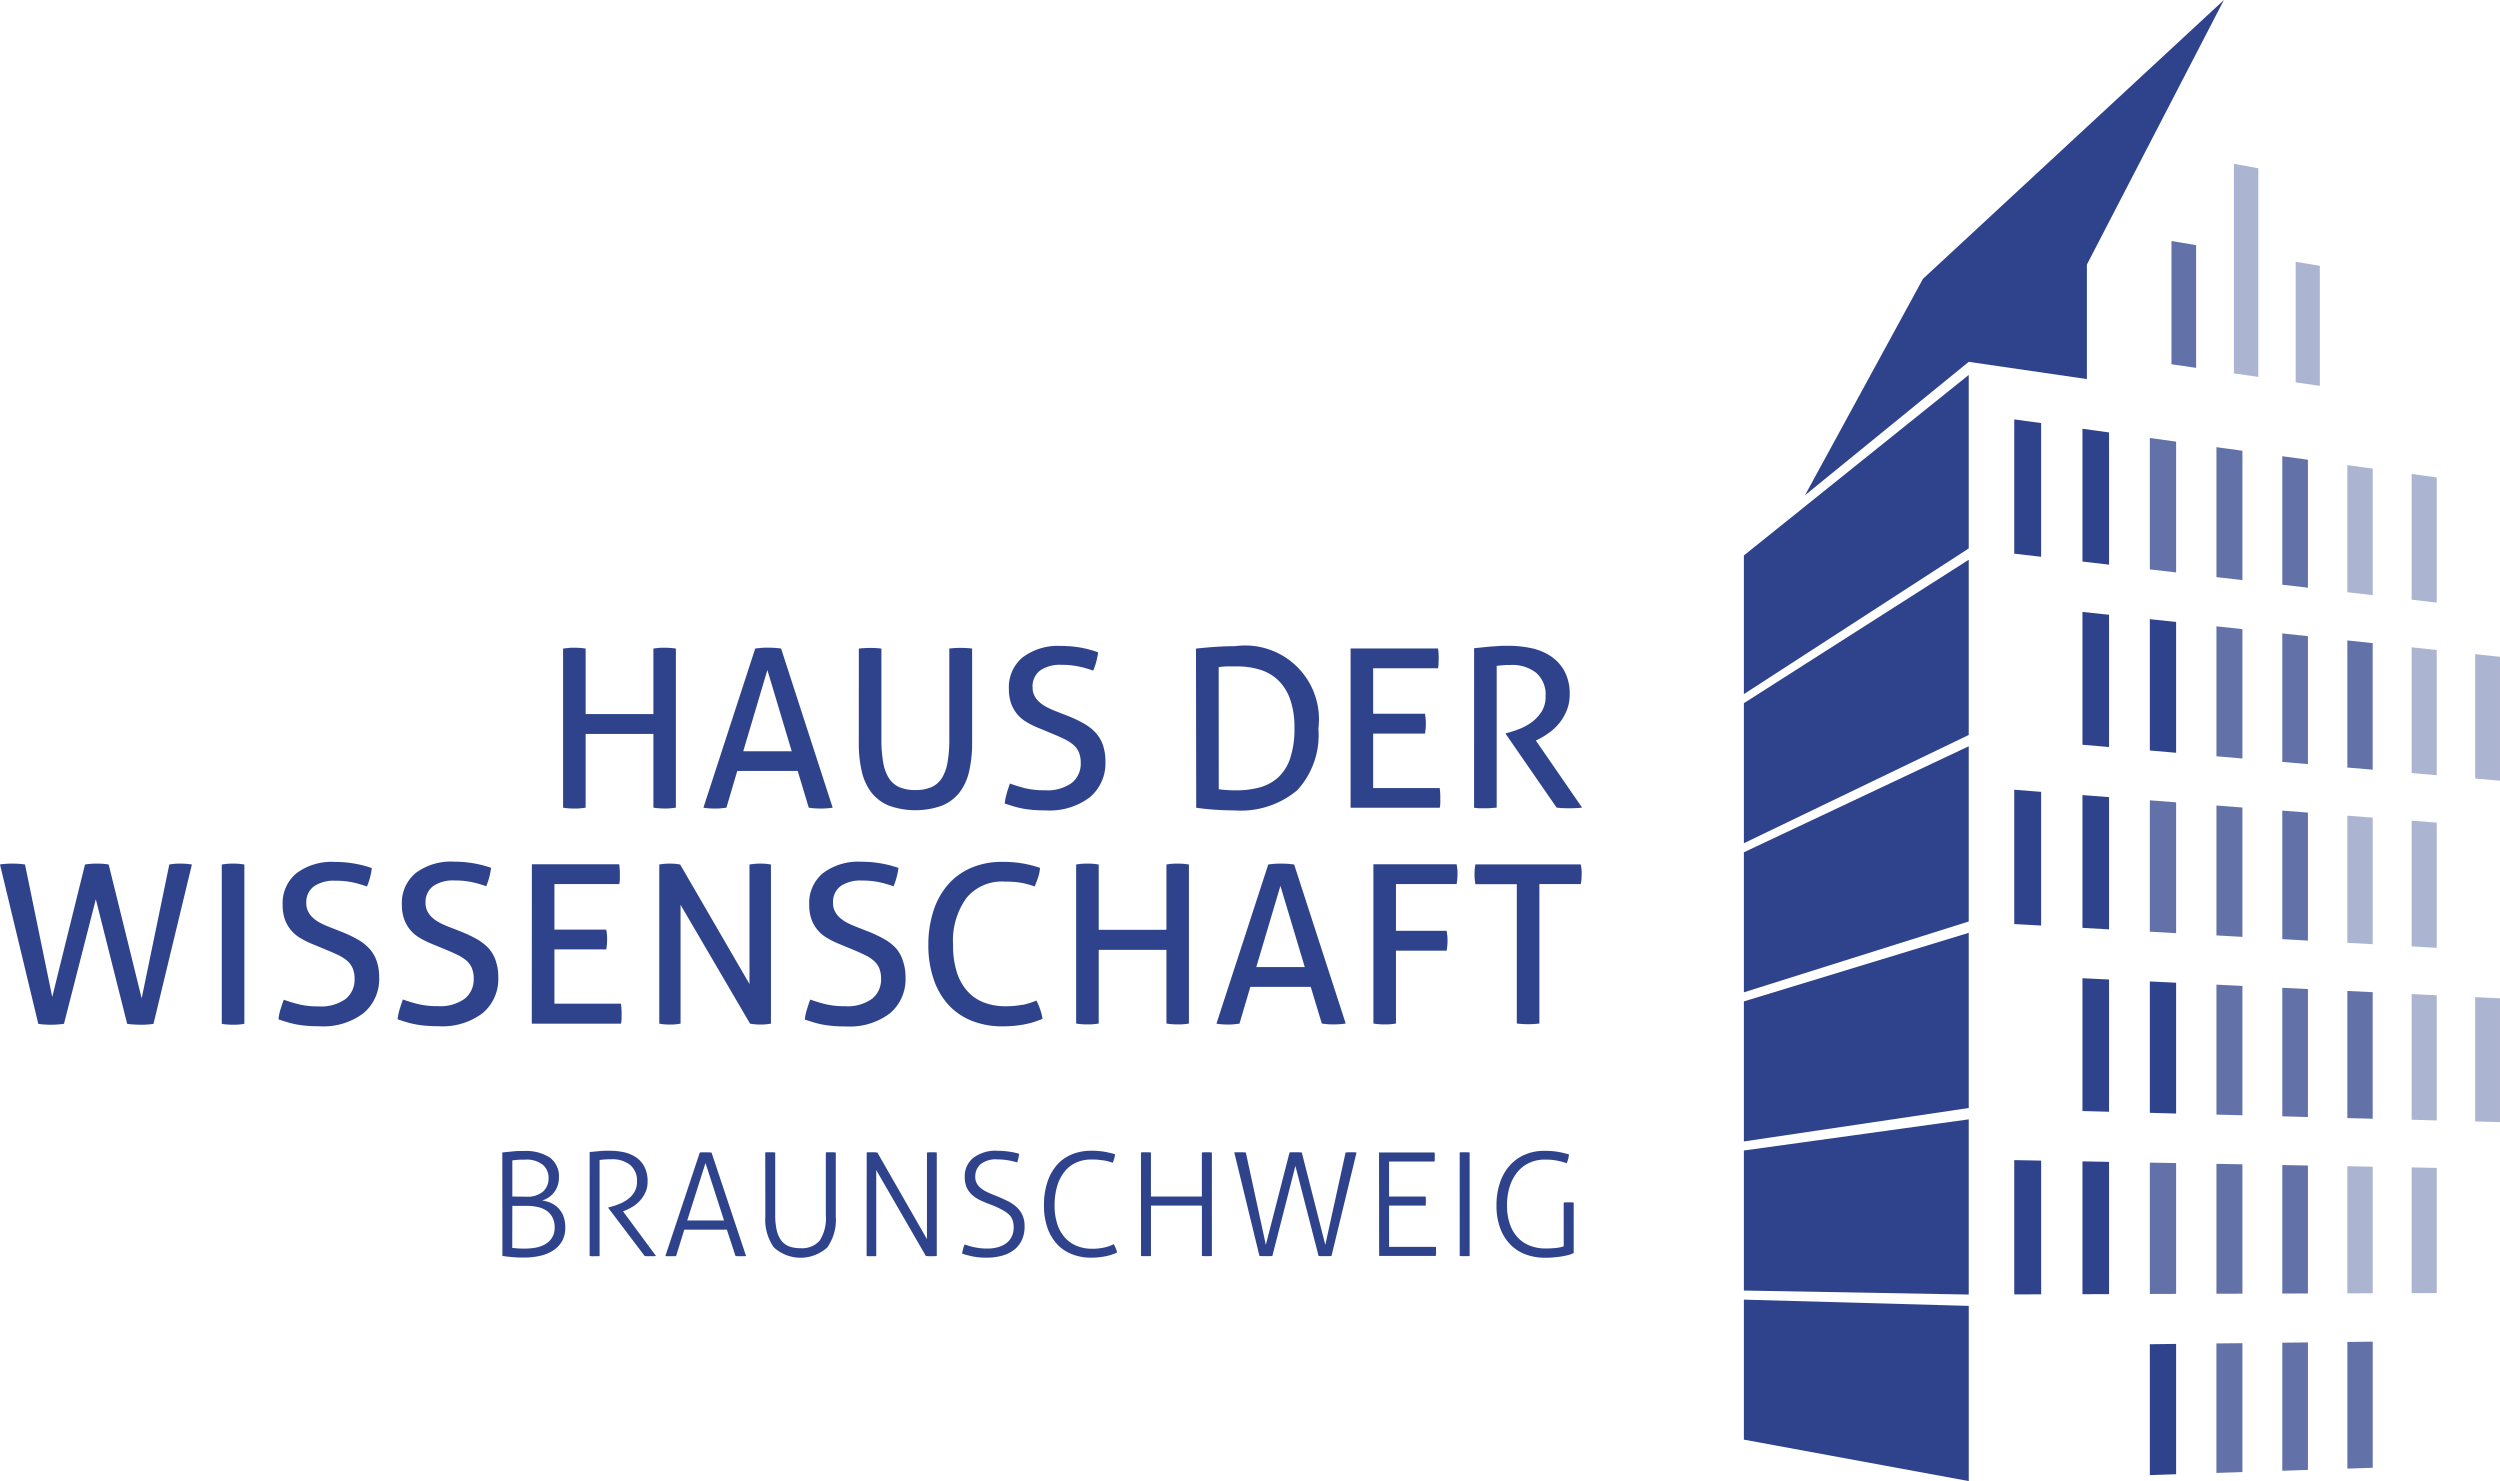 <?xml version="1.0" encoding="UTF-8"?>
<svg xmlns="http://www.w3.org/2000/svg" xmlns:xlink="http://www.w3.org/1999/xlink" id="Ebene_1" data-name="Ebene 1" viewBox="0 0 95.719 56.707">
  <defs>
    <style>.cls-1{fill:none;}.cls-2{clip-path:url(#clip-path);}.cls-3{clip-path:url(#clip-path-2);}.cls-4{opacity:0.4;}.cls-5{clip-path:url(#clip-path-3);}.cls-6{fill:#2e438c;}.cls-7{opacity:0.75;}.cls-8{clip-path:url(#clip-path-4);}.cls-9{clip-path:url(#clip-path-5);}.cls-10{clip-path:url(#clip-path-7);}.cls-11{clip-path:url(#clip-path-8);}.cls-12{clip-path:url(#clip-path-9);}.cls-13{clip-path:url(#clip-path-10);}.cls-14{clip-path:url(#clip-path-11);}.cls-15{clip-path:url(#clip-path-12);}.cls-16{clip-path:url(#clip-path-13);}.cls-17{clip-path:url(#clip-path-14);}.cls-18{clip-path:url(#clip-path-15);}.cls-19{clip-path:url(#clip-path-16);}.cls-20{clip-path:url(#clip-path-17);}.cls-21{clip-path:url(#clip-path-19);}.cls-22{clip-path:url(#clip-path-21);}.cls-23{clip-path:url(#clip-path-22);}.cls-24{clip-path:url(#clip-path-23);}.cls-25{clip-path:url(#clip-path-24);}.cls-26{clip-path:url(#clip-path-25);}.cls-27{clip-path:url(#clip-path-26);}.cls-28{clip-path:url(#clip-path-27);}.cls-29{clip-path:url(#clip-path-28);}.cls-30{clip-path:url(#clip-path-29);}.cls-31{clip-path:url(#clip-path-30);}.cls-32{clip-path:url(#clip-path-31);}.cls-33{clip-path:url(#clip-path-33);}.cls-34{clip-path:url(#clip-path-35);}.cls-35{clip-path:url(#clip-path-36);}.cls-36{clip-path:url(#clip-path-37);}.cls-37{clip-path:url(#clip-path-38);}</style>
    <clipPath id="clip-path">
      <rect class="cls-1" width="95.719" height="56.707"></rect>
    </clipPath>
    <clipPath id="clip-path-2">
      <rect class="cls-1" width="95.718" height="56.707"></rect>
    </clipPath>
    <clipPath id="clip-path-3">
      <rect class="cls-1" x="76.532" y="-1.727" width="18.934" height="17.158"></rect>
    </clipPath>
    <clipPath id="clip-path-4">
      <rect class="cls-1" x="74.14" y="1.228" width="18.944" height="13.856"></rect>
    </clipPath>
    <clipPath id="clip-path-5">
      <rect class="cls-1" x="78.896" y="2.023" width="18.924" height="13.751"></rect>
    </clipPath>
    <clipPath id="clip-path-7">
      <rect class="cls-1" x="73.312" y="8.77" width="19.006" height="14.146"></rect>
    </clipPath>
    <clipPath id="clip-path-8">
      <rect class="cls-1" x="75.862" y="9.121" width="18.995" height="14.09"></rect>
    </clipPath>
    <clipPath id="clip-path-9">
      <rect class="cls-1" x="78.383" y="9.467" width="18.983" height="14.034"></rect>
    </clipPath>
    <clipPath id="clip-path-10">
      <rect class="cls-1" x="80.874" y="9.809" width="18.972" height="13.98"></rect>
    </clipPath>
    <clipPath id="clip-path-11">
      <rect class="cls-1" x="83.336" y="10.148" width="18.96" height="13.924"></rect>
    </clipPath>
    <clipPath id="clip-path-12">
      <rect class="cls-1" x="75.862" y="43.427" width="18.995" height="13.968"></rect>
    </clipPath>
    <clipPath id="clip-path-13">
      <rect class="cls-1" x="85.769" y="17.047" width="18.948" height="13.842"></rect>
    </clipPath>
    <clipPath id="clip-path-14">
      <rect class="cls-1" x="83.336" y="16.785" width="18.96" height="13.896"></rect>
    </clipPath>
    <clipPath id="clip-path-15">
      <rect class="cls-1" x="80.874" y="16.52" width="18.972" height="13.95"></rect>
    </clipPath>
    <clipPath id="clip-path-16">
      <rect class="cls-1" x="78.383" y="16.252" width="18.983" height="14.005"></rect>
    </clipPath>
    <clipPath id="clip-path-17">
      <rect class="cls-1" x="75.862" y="15.98" width="18.995" height="14.061"></rect>
    </clipPath>
    <clipPath id="clip-path-19">
      <rect class="cls-1" x="78.383" y="43.398" width="18.983" height="13.914"></rect>
    </clipPath>
    <clipPath id="clip-path-21">
      <rect class="cls-1" x="73.312" y="22.642" width="19.006" height="14.087"></rect>
    </clipPath>
    <clipPath id="clip-path-22">
      <rect class="cls-1" x="75.862" y="22.841" width="18.995" height="14.03"></rect>
    </clipPath>
    <clipPath id="clip-path-23">
      <rect class="cls-1" x="78.383" y="23.037" width="18.983" height="13.976"></rect>
    </clipPath>
    <clipPath id="clip-path-24">
      <rect class="cls-1" x="80.874" y="23.23" width="18.972" height="13.921"></rect>
    </clipPath>
    <clipPath id="clip-path-25">
      <rect class="cls-1" x="83.336" y="23.422" width="18.96" height="13.868"></rect>
    </clipPath>
    <clipPath id="clip-path-26">
      <rect class="cls-1" x="80.874" y="43.369" width="18.972" height="13.86"></rect>
    </clipPath>
    <clipPath id="clip-path-27">
      <rect class="cls-1" x="85.769" y="30.177" width="18.948" height="13.787"></rect>
    </clipPath>
    <clipPath id="clip-path-28">
      <rect class="cls-1" x="83.336" y="30.06" width="18.96" height="13.839"></rect>
    </clipPath>
    <clipPath id="clip-path-29">
      <rect class="cls-1" x="80.874" y="29.941" width="18.972" height="13.893"></rect>
    </clipPath>
    <clipPath id="clip-path-30">
      <rect class="cls-1" x="78.383" y="29.821" width="18.983" height="13.947"></rect>
    </clipPath>
    <clipPath id="clip-path-31">
      <rect class="cls-1" x="75.862" y="29.7" width="18.995" height="14.001"></rect>
    </clipPath>
    <clipPath id="clip-path-33">
      <rect class="cls-1" x="83.336" y="36.697" width="18.96" height="13.814"></rect>
    </clipPath>
    <clipPath id="clip-path-35">
      <rect class="cls-1" x="73.312" y="36.514" width="19.006" height="14.029"></rect>
    </clipPath>
    <clipPath id="clip-path-36">
      <rect class="cls-1" x="75.862" y="36.561" width="18.995" height="13.975"></rect>
    </clipPath>
    <clipPath id="clip-path-37">
      <rect class="cls-1" x="78.383" y="36.606" width="18.983" height="13.921"></rect>
    </clipPath>
    <clipPath id="clip-path-38">
      <rect class="cls-1" x="80.874" y="36.652" width="18.972" height="13.866"></rect>
    </clipPath>
  </defs>
  <title>Zeichenfläche 1</title>
  <g class="cls-2">
    <g class="cls-3">
      <g class="cls-4">
        <g class="cls-5">
          <polygon class="cls-6" points="85.532 6.273 85.532 14.295 86.465 14.431 86.465 6.442 85.532 6.273"></polygon>
        </g>
      </g>
      <g class="cls-7">
        <g class="cls-8">
          <polygon class="cls-6" points="83.14 9.228 83.14 13.947 84.084 14.084 84.084 9.386 83.14 9.228"></polygon>
        </g>
      </g>
      <g class="cls-4">
        <g class="cls-9">
          <polygon class="cls-6" points="87.896 10.023 87.896 14.639 88.82 14.773 88.82 10.177 87.896 10.023"></polygon>
        </g>
      </g>
    </g>
    <polygon class="cls-6" points="73.627 10.674 69.109 18.962 75.378 13.854 79.902 14.514 79.902 10.13 85.148 0 73.627 10.674"></polygon>
    <polygon class="cls-6" points="66.769 55.12 75.379 56.707 75.379 51.268 75.379 49.999 66.769 49.76 66.769 55.12"></polygon>
    <polygon class="cls-6" points="66.769 49.412 66.769 44.05 75.378 42.857 75.378 44.107 75.378 49.565 66.769 49.412"></polygon>
    <polygon class="cls-6" points="66.769 38.341 75.378 35.716 75.378 36.966 75.378 42.423 66.769 43.703 66.769 38.341"></polygon>
    <polygon class="cls-6" points="66.769 32.632 75.378 28.573 75.378 29.824 75.378 35.281 66.769 37.994 66.769 32.632"></polygon>
    <polygon class="cls-6" points="66.769 26.923 75.378 21.432 75.378 22.683 75.378 28.14 66.769 32.285 66.769 26.923"></polygon>
    <polygon class="cls-6" points="66.769 21.267 75.378 14.356 75.378 15.54 75.378 20.998 66.769 26.576 66.769 21.267"></polygon>
    <polygon class="cls-6" points="77.121 21.199 77.121 16.058 78.15 16.199 78.15 21.318 77.121 21.199"></polygon>
    <polygon class="cls-6" points="80.75 21.619 79.732 21.501 79.732 16.416 80.75 16.557 80.75 21.619"></polygon>
    <g class="cls-3">
      <g class="cls-7">
        <g class="cls-10">
          <polygon class="cls-6" points="82.312 16.77 82.312 21.801 83.318 21.917 83.318 16.908 82.312 16.77"></polygon>
        </g>
      </g>
      <g class="cls-7">
        <g class="cls-11">
          <polygon class="cls-6" points="84.862 17.121 84.862 22.096 85.857 22.211 85.857 17.258 84.862 17.121"></polygon>
        </g>
      </g>
      <g class="cls-7">
        <g class="cls-12">
          <polygon class="cls-6" points="87.383 17.467 87.383 22.387 88.365 22.501 88.365 17.602 87.383 17.467"></polygon>
        </g>
      </g>
      <g class="cls-4">
        <g class="cls-13">
          <polygon class="cls-6" points="89.874 17.809 89.874 22.675 90.845 22.788 90.845 17.942 89.874 17.809"></polygon>
        </g>
      </g>
      <g class="cls-4">
        <g class="cls-14">
          <polygon class="cls-6" points="92.336 18.148 92.336 22.96 93.296 23.072 93.296 18.279 92.336 18.148"></polygon>
        </g>
      </g>
      <g class="cls-7">
        <g class="cls-15">
          <polygon class="cls-6" points="85.857 51.427 84.861 51.437 84.861 56.395 85.857 56.362 85.857 51.427"></polygon>
        </g>
      </g>
      <g class="cls-4">
        <g class="cls-16">
          <polygon class="cls-6" points="94.769 25.047 94.769 29.808 95.719 29.89 95.719 25.148 94.769 25.047"></polygon>
        </g>
      </g>
      <g class="cls-4">
        <g class="cls-17">
          <polygon class="cls-6" points="92.336 24.785 92.336 29.598 93.296 29.681 93.296 24.888 92.336 24.785"></polygon>
        </g>
      </g>
      <g class="cls-7">
        <g class="cls-18">
          <polygon class="cls-6" points="89.874 24.52 89.874 29.387 90.845 29.47 90.845 24.624 89.874 24.52"></polygon>
        </g>
      </g>
      <g class="cls-7">
        <g class="cls-19">
          <polygon class="cls-6" points="87.383 24.252 87.383 29.172 88.365 29.257 88.365 24.357 87.383 24.252"></polygon>
        </g>
      </g>
      <g class="cls-7">
        <g class="cls-20">
          <polygon class="cls-6" points="84.862 23.98 84.862 28.956 85.857 29.041 85.857 24.088 84.862 23.98"></polygon>
        </g>
      </g>
    </g>
    <polygon class="cls-6" points="83.318 23.814 83.318 28.822 82.312 28.735 82.312 23.706 83.318 23.814"></polygon>
    <polygon class="cls-6" points="79.732 28.514 79.732 23.429 80.75 23.538 80.75 28.602 79.732 28.514"></polygon>
    <g class="cls-3">
      <g class="cls-7">
        <g class="cls-21">
          <polygon class="cls-6" points="88.366 51.398 87.383 51.408 87.383 56.312 88.366 56.279 88.366 51.398"></polygon>
        </g>
      </g>
    </g>
    <polygon class="cls-6" points="77.121 35.38 77.121 30.237 78.15 30.318 78.15 35.437 77.121 35.38"></polygon>
    <polygon class="cls-6" points="79.732 35.526 79.732 30.441 80.75 30.52 80.75 35.583 79.732 35.526"></polygon>
    <g class="cls-3">
      <g class="cls-7">
        <g class="cls-22">
          <polygon class="cls-6" points="82.312 30.642 82.312 35.672 83.318 35.729 83.318 30.72 82.312 30.642"></polygon>
        </g>
      </g>
      <g class="cls-7">
        <g class="cls-23">
          <polygon class="cls-6" points="84.862 30.841 84.862 35.815 85.857 35.871 85.857 30.918 84.862 30.841"></polygon>
        </g>
      </g>
      <g class="cls-7">
        <g class="cls-24">
          <polygon class="cls-6" points="87.383 31.037 87.383 35.957 88.365 36.013 88.365 31.112 87.383 31.037"></polygon>
        </g>
      </g>
      <g class="cls-4">
        <g class="cls-25">
          <polygon class="cls-6" points="89.874 31.23 89.874 36.098 90.845 36.151 90.845 31.307 89.874 31.23"></polygon>
        </g>
      </g>
      <g class="cls-4">
        <g class="cls-26">
          <polygon class="cls-6" points="92.336 31.422 92.336 36.235 93.296 36.29 93.296 31.497 92.336 31.422"></polygon>
        </g>
      </g>
      <g class="cls-7">
        <g class="cls-27">
          <polygon class="cls-6" points="90.846 51.369 89.875 51.381 89.875 56.23 90.846 56.197 90.846 51.369"></polygon>
        </g>
      </g>
      <g class="cls-4">
        <g class="cls-28">
          <polygon class="cls-6" points="94.769 38.177 94.769 42.938 95.719 42.963 95.719 38.223 94.769 38.177"></polygon>
        </g>
      </g>
      <g class="cls-4">
        <g class="cls-29">
          <polygon class="cls-6" points="92.336 38.06 92.336 42.873 93.296 42.899 93.296 38.106 92.336 38.06"></polygon>
        </g>
      </g>
      <g class="cls-7">
        <g class="cls-30">
          <polygon class="cls-6" points="89.874 37.941 89.874 42.809 90.845 42.834 90.845 37.988 89.874 37.941"></polygon>
        </g>
      </g>
      <g class="cls-7">
        <g class="cls-31">
          <polygon class="cls-6" points="87.383 37.821 87.383 42.742 88.365 42.768 88.365 37.869 87.383 37.821"></polygon>
        </g>
      </g>
      <g class="cls-7">
        <g class="cls-32">
          <polygon class="cls-6" points="84.862 37.7 84.862 42.676 85.857 42.701 85.857 37.748 84.862 37.7"></polygon>
        </g>
      </g>
    </g>
    <polygon class="cls-6" points="82.312 42.607 82.312 37.577 83.318 37.626 83.318 42.635 82.312 42.607"></polygon>
    <polygon class="cls-6" points="79.732 42.539 79.732 37.454 80.75 37.503 80.75 42.566 79.732 42.539"></polygon>
    <g class="cls-3">
      <g class="cls-4">
        <g class="cls-33">
          <polygon class="cls-6" points="92.336 44.697 92.336 49.512 93.296 49.509 93.296 44.716 92.336 44.697"></polygon>
        </g>
      </g>
    </g>
    <polygon class="cls-6" points="78.151 44.437 78.151 49.557 77.121 49.56 77.121 44.418 78.151 44.437"></polygon>
    <polygon class="cls-6" points="80.75 44.485 80.75 49.548 79.732 49.552 79.732 44.466 80.75 44.485"></polygon>
    <g class="cls-3">
      <g class="cls-7">
        <g class="cls-34">
          <polygon class="cls-6" points="82.312 44.514 82.312 49.543 83.318 49.54 83.318 44.531 82.312 44.514"></polygon>
        </g>
      </g>
      <g class="cls-7">
        <g class="cls-35">
          <polygon class="cls-6" points="84.862 44.561 84.862 49.535 85.857 49.532 85.857 44.578 84.862 44.561"></polygon>
        </g>
      </g>
      <g class="cls-7">
        <g class="cls-36">
          <polygon class="cls-6" points="87.383 44.606 87.383 49.526 88.365 49.524 88.365 44.625 87.383 44.606"></polygon>
        </g>
      </g>
      <g class="cls-4">
        <g class="cls-37">
          <polygon class="cls-6" points="89.874 44.652 89.874 49.519 90.845 49.516 90.845 44.671 89.874 44.652"></polygon>
        </g>
      </g>
    </g>
    <polygon class="cls-6" points="82.312 51.467 82.312 56.479 83.318 56.445 83.318 51.455 82.312 51.467"></polygon>
    <g class="cls-3">
      <path class="cls-6" d="M59.871,47.718a1.3,1.3,0,0,1-.289.063,3.68,3.68,0,0,1-.416.02,1.608,1.608,0,0,1-.57-.1,1.234,1.234,0,0,1-.465-.3,1.429,1.429,0,0,1-.315-.515,2.109,2.109,0,0,1-.115-.735,2.31,2.31,0,0,1,.108-.738,1.667,1.667,0,0,1,.3-.551,1.283,1.283,0,0,1,.455-.344,1.4,1.4,0,0,1,.579-.12,2.372,2.372,0,0,1,.517.048,2.843,2.843,0,0,1,.325.091,1.185,1.185,0,0,0,.058-.165,1,1,0,0,0,.03-.171c-.094-.029-.219-.06-.374-.092a3.094,3.094,0,0,0-.579-.046,1.811,1.811,0,0,0-.723.141,1.637,1.637,0,0,0-.58.407,1.874,1.874,0,0,0-.381.656,2.633,2.633,0,0,0-.139.884,2.457,2.457,0,0,0,.141.87,1.754,1.754,0,0,0,.388.627,1.581,1.581,0,0,0,.589.381,2.1,2.1,0,0,0,.738.127c.1,0,.2,0,.3-.011s.2-.018.3-.033.19-.033.276-.055a1.06,1.06,0,0,0,.224-.083V46.043l-.089-.008q-.048,0-.1,0l-.1,0c-.037,0-.068.005-.094.008Zm-3.982.369a.724.724,0,0,0,.086.008c.035,0,.07,0,.106,0s.066,0,.1,0,.063,0,.088-.008V44.126c-.025,0-.055-.006-.088-.008s-.066,0-.1,0l-.1,0c-.037,0-.068,0-.093.008Zm-3.085,0h2.171c0-.023,0-.05.007-.085s0-.066,0-.091,0-.06,0-.091,0-.058-.007-.08H53.184V46.159h1.4a.748.748,0,0,0,.008-.085c0-.035,0-.065,0-.091s0-.06,0-.091a.742.742,0,0,0-.008-.08h-1.4V44.473h1.74a.689.689,0,0,0,.01-.085c0-.035,0-.065,0-.091s0-.059,0-.091a.7.7,0,0,0-.01-.08H52.8Zm-4.583,0a1.162,1.162,0,0,0,.118.008l.135,0,.127,0a1.134,1.134,0,0,0,.115-.008l.882-3.448.887,3.448a1.162,1.162,0,0,0,.118.008l.135,0,.127,0a1.134,1.134,0,0,0,.115-.008l.959-3.961c-.022,0-.054-.006-.1-.008l-.119,0-.1,0-.1.008-.777,3.537-.9-3.537c-.026,0-.065-.006-.116-.008l-.121,0-.124,0c-.05,0-.085,0-.108.008l-.908,3.537L47.7,44.126c-.026,0-.061-.006-.105-.008l-.115,0-.122,0c-.044,0-.077,0-.1.008Zm-4.534,0a.769.769,0,0,0,.086.008c.035,0,.07,0,.107,0s.066,0,.1,0,.063,0,.088-.008V46.159h1.95v1.928c.026,0,.056.006.089.008s.066,0,.1,0,.072,0,.107,0a.769.769,0,0,0,.086-.008V44.126c-.026,0-.057-.006-.094-.008l-.1,0q-.05,0-.1,0l-.089.008v1.686h-1.95V44.126c-.025,0-.055-.006-.088-.008s-.066,0-.1,0l-.1,0c-.037,0-.068,0-.094.008Zm-1.4-.325a2.081,2.081,0,0,1-.471.05,1.561,1.561,0,0,1-.565-.1,1.233,1.233,0,0,1-.457-.305,1.429,1.429,0,0,1-.306-.521,2.24,2.24,0,0,1-.11-.738,2.535,2.535,0,0,1,.1-.738,1.627,1.627,0,0,1,.281-.551,1.2,1.2,0,0,1,.441-.344,1.385,1.385,0,0,1,.584-.12c.11,0,.206,0,.289.012s.155.017.217.028a1.64,1.64,0,0,1,.168.038l.146.045a1.665,1.665,0,0,0,.058-.16.965.965,0,0,0,.03-.165c-.069-.022-.181-.05-.336-.083a2.821,2.821,0,0,0-.578-.05,1.879,1.879,0,0,0-.746.141,1.526,1.526,0,0,0-.568.407,1.89,1.89,0,0,0-.363.656,2.772,2.772,0,0,0-.13.884,2.575,2.575,0,0,0,.132.859,1.778,1.778,0,0,0,.37.628,1.523,1.523,0,0,0,.57.385,1.958,1.958,0,0,0,.735.133,2.732,2.732,0,0,0,.545-.052,1.818,1.818,0,0,0,.447-.146.824.824,0,0,0-.05-.16c-.022-.051-.048-.106-.077-.16a1.433,1.433,0,0,1-.355.127m-5.412.058a1.14,1.14,0,0,0-.039.179,4.04,4.04,0,0,0,.4.106,2.532,2.532,0,0,0,.54.048,2.143,2.143,0,0,0,.606-.08,1.3,1.3,0,0,0,.457-.231,1.018,1.018,0,0,0,.289-.375,1.208,1.208,0,0,0,.1-.509,1.033,1.033,0,0,0-.082-.433.983.983,0,0,0-.226-.311,1.463,1.463,0,0,0-.345-.231c-.134-.066-.278-.131-.432-.193-.114-.044-.22-.089-.319-.135a1.351,1.351,0,0,1-.257-.151.652.652,0,0,1-.168-.193.536.536,0,0,1-.06-.259.625.625,0,0,1,.2-.474.938.938,0,0,1,.656-.187,2.392,2.392,0,0,1,.41.036,2.314,2.314,0,0,1,.339.08,1.551,1.551,0,0,0,.047-.163c.012-.057.023-.114.03-.168-.037-.011-.085-.024-.146-.039s-.127-.027-.2-.038-.149-.02-.232-.028-.164-.011-.245-.011a1.407,1.407,0,0,0-.939.276.9.9,0,0,0-.322.721.964.964,0,0,0,.077.413.859.859,0,0,0,.209.284,1.267,1.267,0,0,0,.306.2c.116.055.238.107.366.154q.27.1.449.2a1.17,1.17,0,0,1,.281.19.554.554,0,0,1,.143.218.848.848,0,0,1,.042.283.816.816,0,0,1-.061.316.659.659,0,0,1-.185.254.9.9,0,0,1-.314.171,1.445,1.445,0,0,1-.454.064,2.287,2.287,0,0,1-.292-.017c-.084-.011-.161-.024-.229-.039s-.129-.031-.184-.049l-.16-.051a1.551,1.551,0,0,0-.06.175m-3.691.267a.754.754,0,0,0,.083.008c.033,0,.068,0,.1,0s.066,0,.1,0,.059,0,.085-.008V44.8l1.9,3.289c.026,0,.059.006.1.008l.105,0,.113,0a.827.827,0,0,0,.1-.008V44.126c-.026,0-.056-.006-.091-.008l-.1,0c-.033,0-.065,0-.1,0l-.085.008v3.317l-1.9-3.317c-.026,0-.059-.006-.1-.008l-.1,0-.107,0c-.042,0-.076,0-.1.008Zm-3.878-1.52a1.843,1.843,0,0,0,.325,1.189,1.52,1.52,0,0,0,2.049,0A1.843,1.843,0,0,0,32,46.567V44.126c-.025,0-.057-.006-.093-.008l-.1,0c-.034,0-.067,0-.1,0s-.062,0-.088.008v2.391a1.591,1.591,0,0,1-.234.981.888.888,0,0,1-.735.292,1.225,1.225,0,0,1-.435-.069.676.676,0,0,1-.3-.223,1.053,1.053,0,0,1-.176-.394,2.579,2.579,0,0,1-.058-.587V44.126c-.025,0-.055-.006-.088-.008s-.066,0-.1,0l-.1,0c-.037,0-.068,0-.094.008Zm-2.991.159.7-2.2.71,2.2Zm-.837,1.361a.785.785,0,0,0,.091.008l.113,0,.107,0c.039,0,.073,0,.1-.008l.314-1.008h1.63l.331,1.008c.026,0,.057.006.094.008l.1,0,.116,0a.827.827,0,0,0,.094-.008l-1.322-3.961c-.026,0-.06-.006-.1-.008l-.124,0-.121,0c-.044,0-.079,0-.105.008Zm-2.9,0c.025,0,.055.006.088.008s.066,0,.1,0l.1,0c.037,0,.068,0,.094-.008V44.413c.091-.011.17-.018.236-.022s.138-.006.215-.006a1.1,1.1,0,0,1,.716.215.78.78,0,0,1,.265.645.76.76,0,0,1-.083.363.889.889,0,0,1-.217.267,1.314,1.314,0,0,1-.312.193,2.306,2.306,0,0,1-.363.13l-.121.032v.023l1.388,1.834a.563.563,0,0,0,.107.011h.218a.6.6,0,0,0,.11-.011l-1.262-1.708.045-.016a2,2,0,0,0,.333-.168,1.288,1.288,0,0,0,.286-.243,1.18,1.18,0,0,0,.2-.316.958.958,0,0,0,.077-.391,1.193,1.193,0,0,0-.124-.576.993.993,0,0,0-.327-.364,1.355,1.355,0,0,0-.46-.19,2.518,2.518,0,0,0-.521-.055l-.22,0c-.063,0-.122.007-.179.012l-.176.017-.212.019ZM19.616,46.17h.562a1.875,1.875,0,0,1,.413.044.983.983,0,0,1,.336.142.717.717,0,0,1,.226.257.832.832,0,0,1,.083.389.714.714,0,0,1-.1.385.733.733,0,0,1-.256.248,1.13,1.13,0,0,1-.366.133,2.357,2.357,0,0,1-.422.038c-.095,0-.186,0-.272-.008s-.156-.012-.207-.019Zm0-.358V44.429c.051-.007.12-.014.207-.022S20,44.4,20.1,44.4a.988.988,0,0,1,.686.2.653.653,0,0,1,.218.5.686.686,0,0,1-.207.518.918.918,0,0,1-.653.2Zm-.38,2.275.185.025c.071.009.145.016.22.022l.223.014c.073,0,.139,0,.2,0a2.717,2.717,0,0,0,.631-.069,1.5,1.5,0,0,0,.5-.212,1.02,1.02,0,0,0,.331-.358A1.044,1.044,0,0,0,21.643,47a1.2,1.2,0,0,0-.074-.444.929.929,0,0,0-.2-.308.911.911,0,0,0-.284-.193,1.207,1.207,0,0,0-.331-.091A.941.941,0,0,0,21,45.851a.869.869,0,0,0,.207-.19.922.922,0,0,0,.14-.254A.882.882,0,0,0,21.4,45.1a.9.9,0,0,0-.347-.78,1.689,1.689,0,0,0-1-.25c-.063,0-.133,0-.212,0s-.157.01-.234.017l-.218.022-.157.016Z"></path>
      <path class="cls-6" d="M58.075,39.188a3.366,3.366,0,0,0,.441.026,3.1,3.1,0,0,0,.423-.026V33.85h1.584a1.74,1.74,0,0,0,.028-.191c0-.07.008-.138.008-.2s0-.124-.008-.186a1.8,1.8,0,0,0-.028-.178H56.49a1.551,1.551,0,0,0-.025.181c-.006.066-.009.129-.009.192s0,.127.009.2a1.612,1.612,0,0,0,.025.186h1.585Zm-5.491,0a1.667,1.667,0,0,0,.207.026q.114.009.225.009c.08,0,.154,0,.224-.009a2.037,2.037,0,0,0,.208-.026V36.4h1.941c.011-.061.019-.126.025-.19s.008-.128.008-.19,0-.126-.008-.191-.014-.129-.025-.191H53.448V33.85h2.321a1.413,1.413,0,0,0,.026-.186c.006-.068.01-.134.01-.2s0-.126-.01-.192a1.358,1.358,0,0,0-.026-.181H52.584Zm-3.56-5.27.933,3.109H48.1Zm1.585,5.27a2,2,0,0,0,.216.026q.114.009.225.009t.246-.009a1.973,1.973,0,0,0,.228-.026L49.55,33.1q-.118-.016-.246-.027c-.085-.005-.167-.007-.246-.007s-.178,0-.262.007-.164.016-.238.027l-1.983,6.092a1.685,1.685,0,0,0,.208.026c.076.006.154.009.233.009s.147,0,.22-.009.147-.014.221-.026l.415-1.407h2.313Zm-9.406,0a1.667,1.667,0,0,0,.207.026q.114.009.225.009c.079,0,.154,0,.224-.009a2,2,0,0,0,.208-.026V36.367H44.66v2.821a1.661,1.661,0,0,0,.208.026c.076.006.151.009.224.009s.156,0,.229-.009a1.673,1.673,0,0,0,.2-.026V33.1q-.1-.016-.216-.027c-.076-.005-.151-.007-.224-.007s-.147,0-.221.007-.141.016-.2.027V35.6H42.067V33.1c-.068-.011-.139-.02-.212-.027s-.147-.007-.22-.007-.147,0-.221.007-.144.016-.211.027Zm-2.06-.719a3.251,3.251,0,0,1-.644.058,2.255,2.255,0,0,1-.826-.143,1.656,1.656,0,0,1-.631-.432,1.962,1.962,0,0,1-.407-.729,3.367,3.367,0,0,1-.144-1.042,2.791,2.791,0,0,1,.512-1.8,1.751,1.751,0,0,1,1.437-.628c.141,0,.267.005.377.013a2.71,2.71,0,0,1,.3.038c.09.016.175.037.254.059s.161.048.246.077c.051-.124.094-.243.131-.352a1.531,1.531,0,0,0,.072-.36,4.522,4.522,0,0,0-.618-.161,4.423,4.423,0,0,0-.831-.068,2.946,2.946,0,0,0-1.178.225,2.459,2.459,0,0,0-.89.639,2.872,2.872,0,0,0-.559,1,4.187,4.187,0,0,0-.2,1.319,4.028,4.028,0,0,0,.2,1.3,2.766,2.766,0,0,0,.559.979,2.425,2.425,0,0,0,.894.619,3.128,3.128,0,0,0,1.191.216,4.525,4.525,0,0,0,.8-.068,3.4,3.4,0,0,0,.729-.22,2.3,2.3,0,0,0-.237-.7,2.772,2.772,0,0,1-.543.17m-8.245.177a1.922,1.922,0,0,0-.077.381q.178.06.348.111a3.415,3.415,0,0,0,.352.085c.121.022.252.039.394.051s.3.017.474.017a2.55,2.55,0,0,0,1.687-.5,1.7,1.7,0,0,0,.6-1.377,1.88,1.88,0,0,0-.1-.635A1.353,1.353,0,0,0,34.3,36.3a1.883,1.883,0,0,0-.449-.347,4.934,4.934,0,0,0-.6-.284l-.475-.187a3.061,3.061,0,0,1-.339-.152,1.4,1.4,0,0,1-.279-.191.858.858,0,0,1-.191-.246.682.682,0,0,1-.072-.317.758.758,0,0,1,.288-.648A1.35,1.35,0,0,1,33,33.714a3.121,3.121,0,0,1,.682.067,4.351,4.351,0,0,1,.53.154,2.677,2.677,0,0,0,.187-.705,4.31,4.31,0,0,0-1.416-.236,2.244,2.244,0,0,0-1.474.437,1.482,1.482,0,0,0-.526,1.207,1.625,1.625,0,0,0,.085.554,1.361,1.361,0,0,0,.233.412,1.377,1.377,0,0,0,.352.3,3.3,3.3,0,0,0,.449.226l.483.2c.192.078.36.152.5.22a1.542,1.542,0,0,1,.36.225.8.8,0,0,1,.217.292,1.058,1.058,0,0,1,.072.407.941.941,0,0,1-.344.766,1.6,1.6,0,0,1-1.038.285,3.06,3.06,0,0,1-.746-.078,5.605,5.605,0,0,1-.584-.177c-.046.125-.088.252-.127.381m-5.653.542a1.4,1.4,0,0,0,.191.026c.07.006.143.009.216.009s.137,0,.208-.009a1.683,1.683,0,0,0,.2-.026v-4.55l2.661,4.55a1.656,1.656,0,0,0,.2.026c.07.006.137.009.2.009s.129,0,.2-.009a1.656,1.656,0,0,0,.2-.026V33.1q-.093-.016-.195-.027c-.067-.005-.132-.007-.194-.007s-.147,0-.221.007-.144.016-.212.027v4.576L26.042,33.1c-.062-.011-.129-.02-.2-.027s-.137-.007-.2-.007-.129,0-.2.007-.137.016-.2.027Zm-4.881,0h3.415A1.257,1.257,0,0,0,23.8,39c0-.068,0-.133,0-.2a2.51,2.51,0,0,0-.026-.373H21.228V36.35h1.983a1.6,1.6,0,0,0,.026-.186c.005-.068.008-.134.008-.2s0-.126-.008-.192a1.544,1.544,0,0,0-.026-.181H21.228V33.85h2.483a1.157,1.157,0,0,0,.022-.186c0-.068,0-.134,0-.2a2.51,2.51,0,0,0-.026-.373H20.364ZM15.3,38.646a1.918,1.918,0,0,0-.076.381c.119.04.234.077.347.111a3.479,3.479,0,0,0,.352.085c.122.022.253.039.394.051s.3.017.475.017a2.546,2.546,0,0,0,1.686-.5,1.7,1.7,0,0,0,.6-1.377,1.879,1.879,0,0,0-.1-.635A1.35,1.35,0,0,0,18.7,36.3a1.909,1.909,0,0,0-.45-.347,4.916,4.916,0,0,0-.6-.284l-.475-.187a2.9,2.9,0,0,1-.339-.152,1.433,1.433,0,0,1-.28-.191.855.855,0,0,1-.19-.246.682.682,0,0,1-.072-.317.758.758,0,0,1,.288-.648,1.35,1.35,0,0,1,.822-.217,3.127,3.127,0,0,1,.682.067,4.4,4.4,0,0,1,.53.154,2.636,2.636,0,0,0,.186-.705,4.133,4.133,0,0,0-.644-.168,4.23,4.23,0,0,0-.771-.068,2.247,2.247,0,0,0-1.475.437,1.484,1.484,0,0,0-.525,1.207,1.6,1.6,0,0,0,.085.554,1.34,1.34,0,0,0,.233.412,1.389,1.389,0,0,0,.351.3,3.373,3.373,0,0,0,.45.226l.483.2c.192.078.36.152.5.22a1.542,1.542,0,0,1,.36.225.782.782,0,0,1,.216.292,1.039,1.039,0,0,1,.072.407.94.94,0,0,1-.343.766,1.6,1.6,0,0,1-1.038.285,3.06,3.06,0,0,1-.746-.078,5.7,5.7,0,0,1-.585-.177c-.045.125-.087.252-.127.381m-4.559,0a1.849,1.849,0,0,0-.076.381c.118.04.234.077.347.111a3.415,3.415,0,0,0,.352.085c.121.022.253.039.394.051s.3.017.474.017a2.547,2.547,0,0,0,1.687-.5,1.7,1.7,0,0,0,.6-1.377,1.879,1.879,0,0,0-.1-.635,1.353,1.353,0,0,0-.284-.471,1.883,1.883,0,0,0-.449-.347,4.934,4.934,0,0,0-.6-.284l-.474-.187a2.9,2.9,0,0,1-.339-.152,1.376,1.376,0,0,1-.28-.191.838.838,0,0,1-.19-.246.67.67,0,0,1-.073-.317.756.756,0,0,1,.289-.648,1.35,1.35,0,0,1,.822-.217,3.134,3.134,0,0,1,.682.067,4.385,4.385,0,0,1,.529.154,2.639,2.639,0,0,0,.187-.705,4.162,4.162,0,0,0-.644-.168,4.23,4.23,0,0,0-.771-.068,2.245,2.245,0,0,0-1.475.437,1.484,1.484,0,0,0-.525,1.207,1.627,1.627,0,0,0,.084.554,1.355,1.355,0,0,0,.585.712,3.359,3.359,0,0,0,.449.226l.483.2c.192.078.361.152.505.22a1.542,1.542,0,0,1,.36.225.782.782,0,0,1,.216.292,1.039,1.039,0,0,1,.072.407.943.943,0,0,1-.343.766,1.6,1.6,0,0,1-1.038.285,3.055,3.055,0,0,1-.746-.078,5.624,5.624,0,0,1-.585-.177c-.045.125-.088.252-.127.381m-2.246.542a1.685,1.685,0,0,0,.208.026c.076.006.151.009.224.009s.154,0,.225-.009a2,2,0,0,0,.208-.026V33.1c-.068-.011-.139-.02-.212-.027s-.147-.007-.221-.007-.147,0-.22.007-.144.016-.212.027Zm-7.025,0a1.991,1.991,0,0,0,.233.026c.088.006.165.009.233.009s.165,0,.259-.009.179-.014.258-.026l1.22-4.77,1.2,4.77c.079.012.166.021.262.026s.184.009.263.009.155,0,.246-.009a2.018,2.018,0,0,0,.237-.026L7.347,33.1q-.093-.016-.216-.027c-.082-.005-.162-.007-.241-.007s-.137,0-.208.007-.137.016-.2.027L5.424,38.223,4.161,33.1c-.062-.011-.136-.02-.22-.027s-.161-.007-.229-.007-.151,0-.233.007-.157.016-.225.027L2,38.172.958,33.1q-.1-.016-.225-.027c-.082-.005-.163-.007-.242-.007s-.165,0-.258.007S.062,33.085,0,33.1Z"></path>
      <path class="cls-6" d="M56.439,30.926a1.824,1.824,0,0,0,.221.021c.078,0,.152,0,.22,0s.139,0,.216-.008.146-.01.209-.017V25.494c.1-.011.192-.019.274-.026s.171-.008.267-.008a1.483,1.483,0,0,1,.97.3,1.1,1.1,0,0,1,.361.906,1.057,1.057,0,0,1-.144.565,1.5,1.5,0,0,1-.36.4,2.07,2.07,0,0,1-.471.268,4,4,0,0,1-.483.16l-.069.017V28.1l1.95,2.822a4.153,4.153,0,0,0,.459.025,4.717,4.717,0,0,0,.516-.025l-1.77-2.568.1-.05a2.967,2.967,0,0,0,.419-.259,1.982,1.982,0,0,0,.386-.369,1.907,1.907,0,0,0,.279-.483,1.569,1.569,0,0,0,.11-.6,1.8,1.8,0,0,0-.207-.91,1.63,1.63,0,0,0-.538-.573,2.154,2.154,0,0,0-.755-.3,4.38,4.38,0,0,0-.855-.085c-.13,0-.249,0-.356.009s-.211.012-.31.021-.2.018-.3.029-.213.023-.338.034Zm-4.728,0h3.415a1.14,1.14,0,0,0,.02-.186c0-.068,0-.133,0-.195a2.524,2.524,0,0,0-.024-.373H52.575V28.087h1.984c.009-.056.019-.119.025-.186s.008-.132.008-.2,0-.126-.008-.191-.016-.126-.025-.182H52.575V25.587h2.484a1.632,1.632,0,0,0,.02-.186c0-.068.005-.132.005-.2a2.66,2.66,0,0,0-.025-.373H51.711ZM46.66,25.545a2.392,2.392,0,0,1,.335-.03c.127,0,.244,0,.352,0a2.993,2.993,0,0,1,.9.127,1.734,1.734,0,0,1,.7.411,1.887,1.887,0,0,1,.453.733,3.214,3.214,0,0,1,.161,1.085,3.541,3.541,0,0,1-.161,1.157,1.761,1.761,0,0,1-.457.733,1.733,1.733,0,0,1-.708.386,3.447,3.447,0,0,1-.911.114c-.13,0-.253-.005-.369-.013s-.213-.017-.292-.03ZM45.8,30.926c.186.028.409.053.669.072s.523.03.788.03a3.372,3.372,0,0,0,2.411-.771,3.126,3.126,0,0,0,.81-2.364,2.825,2.825,0,0,0-3.187-3.153q-.39,0-.8.03c-.272.019-.5.041-.7.063Zm-7.254-.542a1.936,1.936,0,0,0-.077.381c.119.04.235.076.348.11a3.46,3.46,0,0,0,.351.085c.122.022.253.039.395.051s.3.017.474.017a2.556,2.556,0,0,0,1.687-.5,1.7,1.7,0,0,0,.6-1.378,1.88,1.88,0,0,0-.1-.635,1.353,1.353,0,0,0-.284-.471,1.883,1.883,0,0,0-.449-.347,5.087,5.087,0,0,0-.6-.284l-.475-.186a3.066,3.066,0,0,1-.339-.153,1.355,1.355,0,0,1-.279-.191.815.815,0,0,1-.191-.245.683.683,0,0,1-.072-.318.758.758,0,0,1,.288-.648,1.35,1.35,0,0,1,.822-.217,3.114,3.114,0,0,1,.682.069,4.037,4.037,0,0,1,.53.152,2.68,2.68,0,0,0,.187-.7A4.188,4.188,0,0,0,41.4,24.8a4.233,4.233,0,0,0-.772-.068,2.244,2.244,0,0,0-1.474.437,1.482,1.482,0,0,0-.526,1.207,1.635,1.635,0,0,0,.085.555,1.335,1.335,0,0,0,.233.411,1.384,1.384,0,0,0,.352.3,3.3,3.3,0,0,0,.449.224l.483.2c.192.08.36.152.5.22a1.649,1.649,0,0,1,.36.225.8.8,0,0,1,.217.292,1.058,1.058,0,0,1,.072.407.945.945,0,0,1-.344.767A1.6,1.6,0,0,1,40,30.257a3.115,3.115,0,0,1-.746-.077A5.859,5.859,0,0,1,38.669,30c-.046.125-.088.252-.127.382m-5.661-1.941a4.766,4.766,0,0,0,.114,1.093,2.1,2.1,0,0,0,.373.815,1.66,1.66,0,0,0,.674.5,3.026,3.026,0,0,0,2.017,0,1.663,1.663,0,0,0,.673-.5,2.084,2.084,0,0,0,.373-.815,4.763,4.763,0,0,0,.115-1.093v-3.61a3.569,3.569,0,0,0-.441-.025,3.607,3.607,0,0,0-.432.025V28.29a5.122,5.122,0,0,1-.068.9,1.655,1.655,0,0,1-.22.606.919.919,0,0,1-.4.343,1.5,1.5,0,0,1-.61.11,1.526,1.526,0,0,1-.614-.11.912.912,0,0,1-.4-.343,1.655,1.655,0,0,1-.22-.606,5.122,5.122,0,0,1-.068-.9V24.833a3.28,3.28,0,0,0-.424-.025,3.541,3.541,0,0,0-.44.025Zm-3.5-2.788.932,3.11H28.457Zm1.585,5.271c.067.011.139.02.216.025s.151.009.224.009.161,0,.246-.009a2.26,2.26,0,0,0,.229-.025l-1.975-6.093c-.079-.011-.161-.02-.246-.025s-.166-.009-.245-.009-.178,0-.263.009-.164.014-.237.025l-1.983,6.093a1.9,1.9,0,0,0,.207.025c.077.006.154.009.233.009s.147,0,.221-.009.147-.014.22-.025l.415-1.406h2.314Zm-9.407,0a1.885,1.885,0,0,0,.208.025c.076.006.151.009.224.009s.154,0,.225-.009.14-.014.207-.025V28.1h2.594v2.822a1.9,1.9,0,0,0,.207.025q.114.009.225.009c.079,0,.155,0,.229-.009a1.909,1.909,0,0,0,.2-.025V24.833c-.068-.011-.14-.02-.216-.025s-.151-.009-.225-.009-.147,0-.22.009a1.877,1.877,0,0,0-.2.025v2.508H22.423V24.833c-.067-.011-.138-.02-.211-.025s-.147-.009-.221-.009-.147,0-.22.009-.144.014-.212.025Z"></path>
    </g>
  </g>
</svg>
